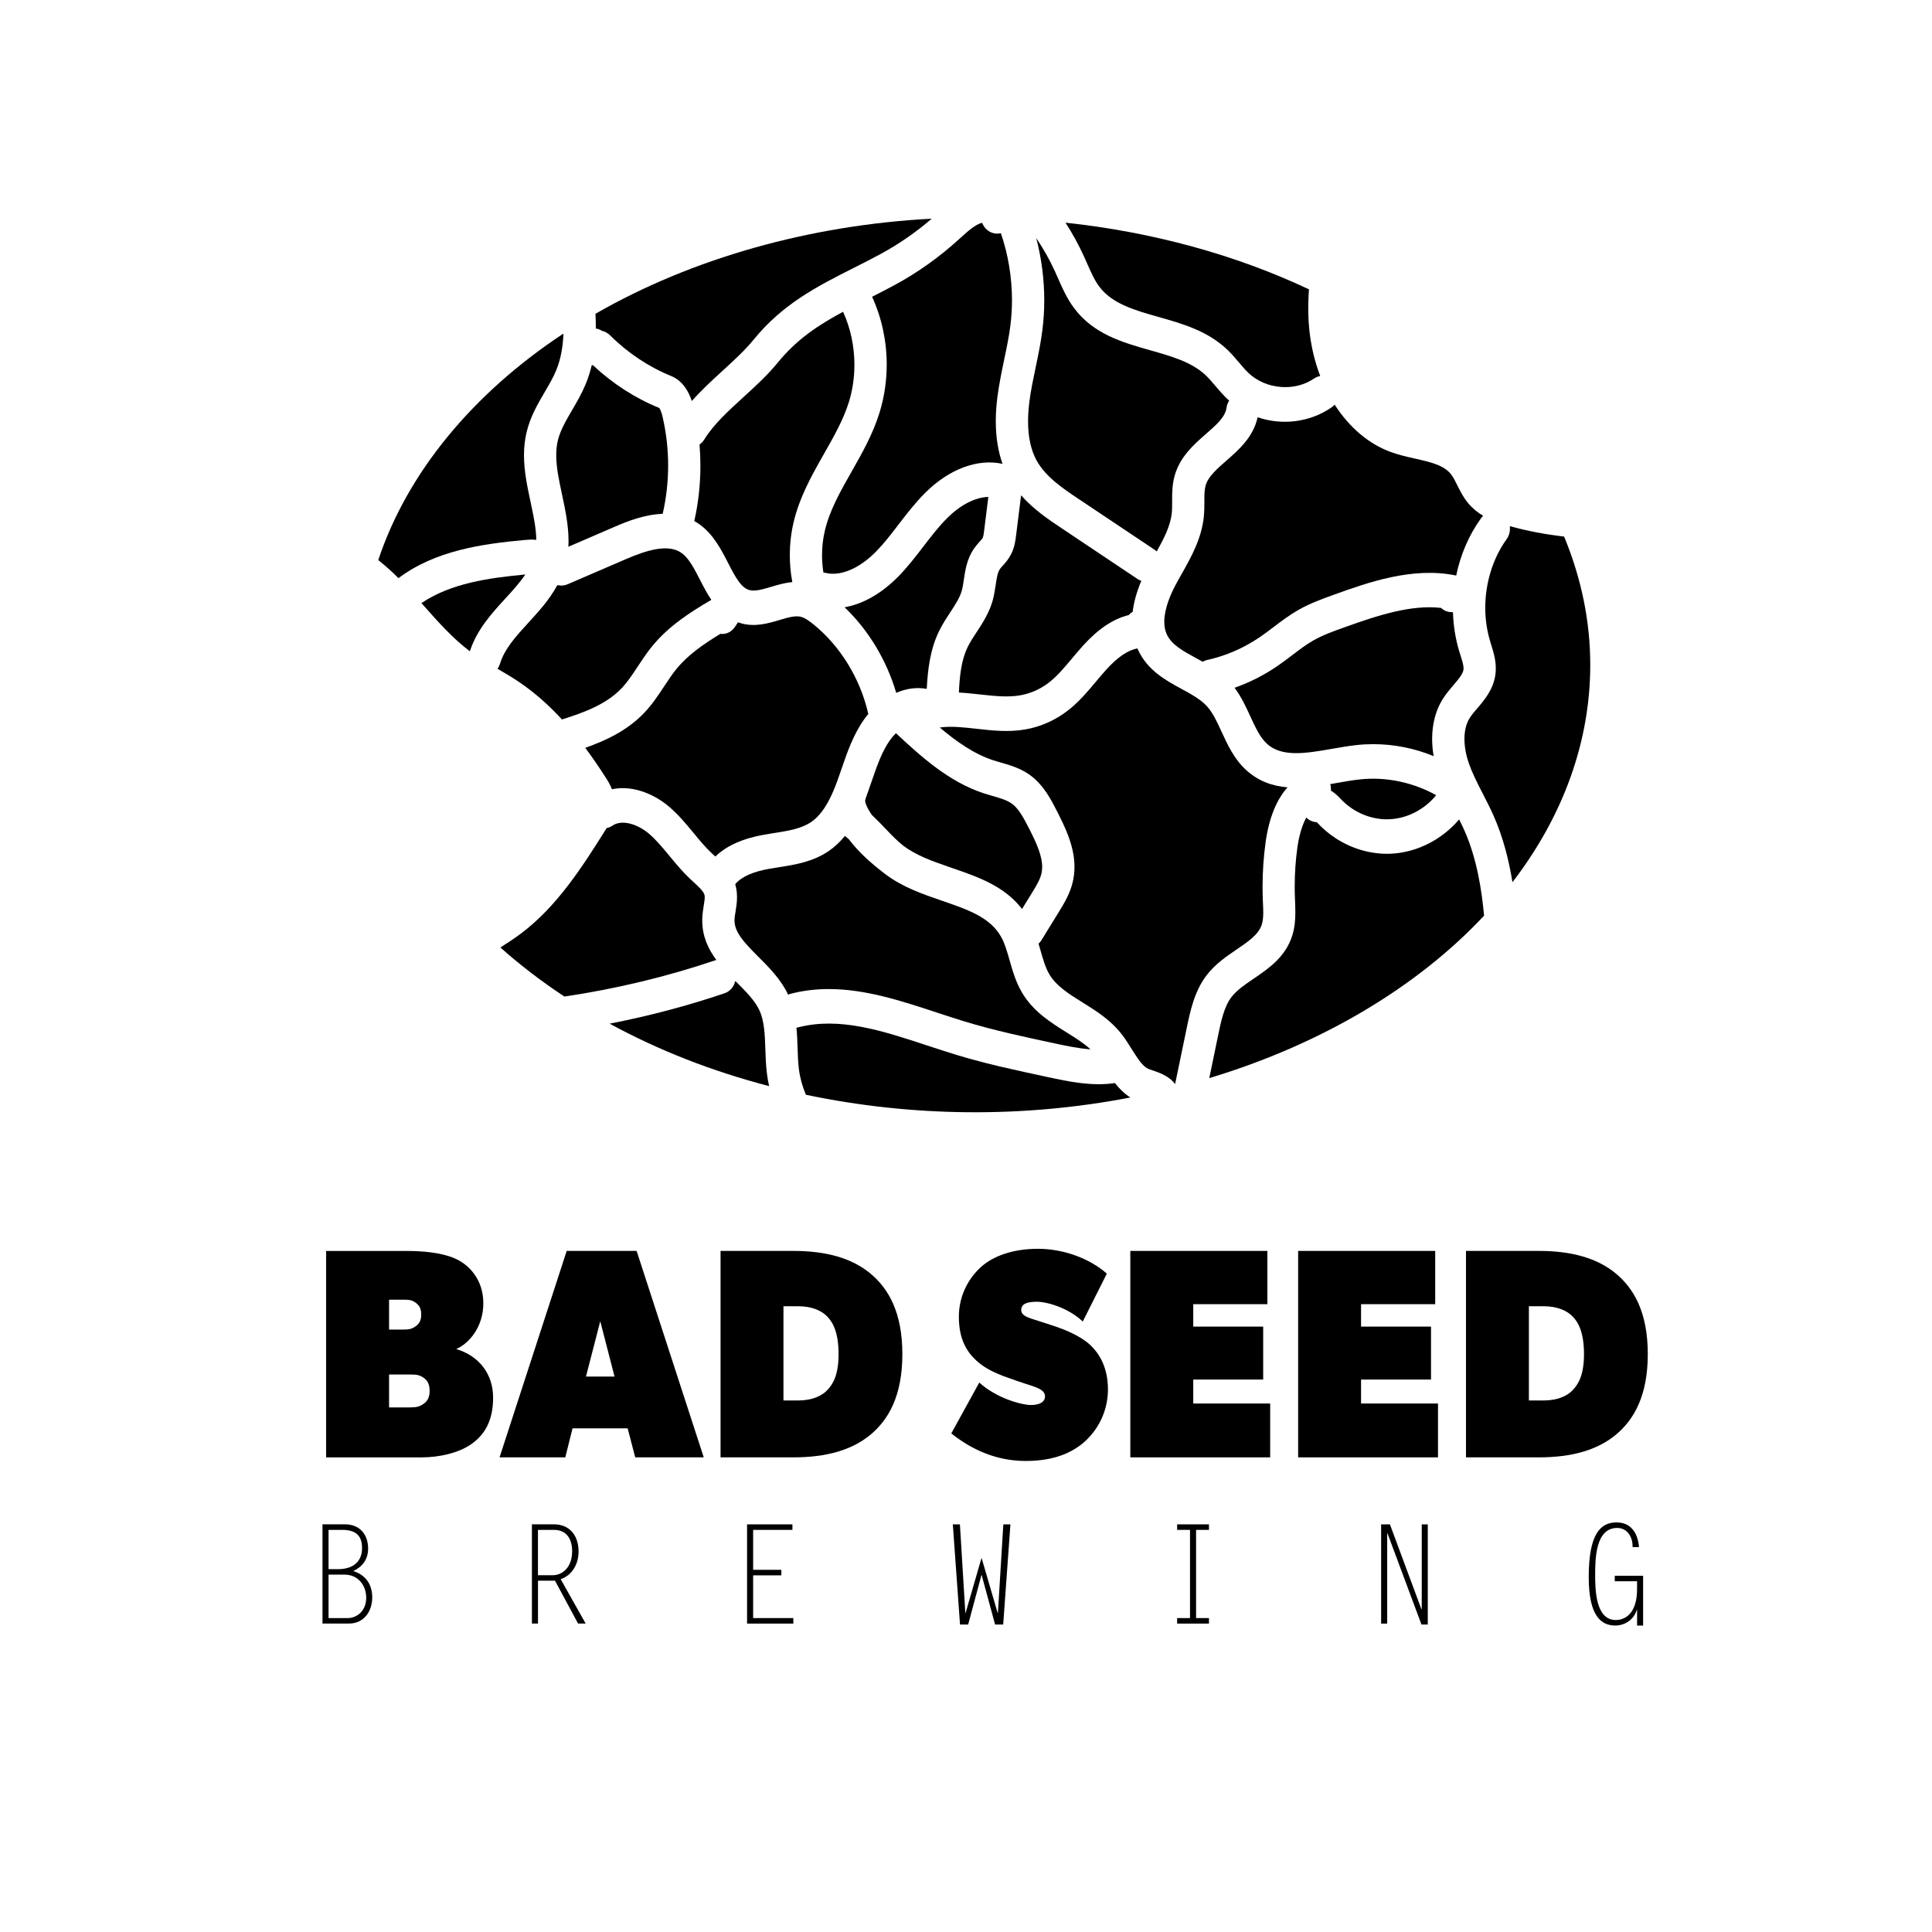 <?xml version="1.0" encoding="UTF-8"?>
<svg enable-background="new 0 0 566.93 566.93" version="1.1" viewBox="0 0 566.93 566.93" xml:space="preserve" xmlns="http://www.w3.org/2000/svg">
	<path d="m294.27 165.97c-0.31 0.35-0.63 0.68-0.89 1.07-0.66 0.98-0.91 2.67-1.21 4.63-0.23 1.57-0.48 3.13-0.9 4.63-1.04 3.63-2.98 6.59-4.69 9.2-0.95 1.44-1.91 2.88-2.66 4.44-1.87 3.88-2.33 8.56-2.54 13.28 2.1 0.11 4.17 0.34 6.22 0.56 4.14 0.46 8.04 0.89 11.7 0.27 3.06-0.52 6.01-1.83 8.52-3.78 2.42-1.87 4.52-4.39 6.75-7.05 1.07-1.28 2.14-2.56 3.26-3.79 4.44-4.9 8.84-7.84 13.37-8.94 0.34-0.38 0.74-0.71 1.17-0.97 0.35-2.87 1.2-5.91 2.54-9.07-0.38-0.13-0.75-0.31-1.1-0.54l-22.22-14.86c-3.81-2.54-8.31-5.55-11.96-9.71l-1.46 11.69c-0.18 1.49-0.43 3.53-1.44 5.53-0.73 1.47-1.69 2.55-2.46 3.41"/>
    <path d="m164.9 211.12c6.36-1.99 13.14-4.45 17.67-9.33 1.66-1.78 3.09-3.95 4.6-6.25 1.33-2.01 2.66-4.02 4.18-5.88 0.04-0.05 0.09-0.1 0.13-0.16 4.93-5.98 11.33-10.01 17.26-13.48-1.31-1.93-2.37-4-3.34-5.89-1.66-3.23-3.22-6.28-5.35-7.83-4.01-2.92-10.6-0.72-16.52 1.83l-17 7.33c-0.94 0.4-1.95 0.47-2.87 0.23-0.07 0.07-0.15 0.14-0.23 0.21-2.26 4.14-5.36 7.53-8.38 10.83-3.6 3.93-6.99 7.64-8.33 12.04-0.17 0.55-0.42 1.05-0.72 1.48 2.15 1.25 4.3 2.51 6.36 3.91 4.34 2.94 8.48 6.54 12.54 10.96"/>
    <path d="m255.91 87.08c2.84 6.21 4.29 13.05 4.29 19.9 0 4.76-0.7 9.53-2.11 14.1-1.95 6.32-5.12 11.9-8.19 17.3-3.33 5.86-6.48 11.41-7.88 17.46-0.54 2.31-0.8 4.7-0.8 7.08 0 1.71 0.13 3.41 0.41 5.09 0.21 0.02 0.42 0.05 0.63 0.1 4.42 1.08 10-1.32 14.93-6.38 2.09-2.15 3.95-4.52 5.79-6.92 0.01-0.01 0.01-0.02 0.02-0.02 0.03-0.04 0.05-0.07 0.08-0.1 0-0.01 0.01-0.02 0.01-0.02 0.11-0.14 0.21-0.27 0.31-0.41 0.07-0.08 0.13-0.16 0.19-0.25 0.03-0.04 0.07-0.08 0.1-0.13 2.4-3.12 4.89-6.36 7.81-9.27 6.99-6.97 15.37-10.1 22.68-8.5-1.31-3.71-1.97-7.88-1.97-12.51 0-2.3 0.16-4.7 0.49-7.21 0.47-3.62 1.21-7.19 1.95-10.76 0.71-3.4 1.43-6.79 1.86-10.24 0.3-2.41 0.45-4.85 0.45-7.28 0-6.69-1.11-13.41-3.26-19.69-0.53 0.13-1.08 0.18-1.66 0.1-1.78-0.22-3.21-1.48-3.84-3.14-2.05 0.48-4.43 2.67-6.58 4.63-6 5.47-12.28 9.94-18.96 13.56-2.26 1.22-4.52 2.38-6.75 3.51"/>
    <path d="m205.38 153.95c3.99 2.91 6.29 7.38 8.31 11.32 2.3 4.49 3.87 7.25 6.26 7.89 1.67 0.44 3.89-0.24 6.26-0.94 1.95-0.58 4.05-1.21 6.29-1.4-0.49-2.6-0.74-5.25-0.74-7.9 0-3.2 0.36-6.4 1.08-9.51 1.75-7.55 5.43-14.03 8.98-20.28 2.92-5.14 5.68-9.99 7.3-15.22 1.07-3.47 1.6-7.16 1.6-10.85 0-5.38-1.13-10.79-3.33-15.57-7.2 3.87-13.58 8.06-19.11 14.85-3.03 3.72-6.64 7.02-10.13 10.2-4.51 4.12-8.76 8-11.49 12.43-0.37 0.61-0.85 1.1-1.39 1.47 0.17 2.07 0.26 4.14 0.26 6.22 0 5.46-0.6 10.93-1.8 16.26 0.56 0.28 1.11 0.63 1.65 1.03"/>
    <path d="m278.27 254.32c0.35 0.12 0.7 0.24 1.05 0.37 7.58 2.6 15.38 5.28 20.59 12.04l2.89-4.69c1.23-2 2.39-3.89 2.81-5.72 0.14-0.62 0.21-1.27 0.21-1.92 0-3.44-1.83-7.34-3.88-11.34-1.34-2.61-2.71-5.3-4.55-6.87 0-0.01 0-0.01-0.01-0.01-0.02-0.02-0.04-0.03-0.06-0.05-0.01-0.01-0.02-0.01-0.03-0.02-0.11-0.09-0.22-0.18-0.34-0.26-1.46-1.07-3.53-1.67-5.71-2.29l-2.55-0.77c-10.3-3.36-18.53-10.88-25.78-17.64-0.65 0.63-1.24 1.32-1.74 2.02-2.38 3.35-3.83 7.57-5.37 12.05l-1.14 3.28c-0.07 0.2-0.14 0.39-0.22 0.59-0.67 1.85-0.65 1.91-0.42 2.64 0.35 1.06 0.95 2.17 1.85 3.45 0.11 0.1 0.21 0.19 0.31 0.29 0.02 0.02 0.05 0.04 0.07 0.07 1.23 1.16 2.4 2.38 3.57 3.61 1.72 1.8 3.43 3.62 5.38 5.11v0.01c3.65 2.71 8.21 4.38 13.07 6.05"/>
    <path d="m282.22 173.35c0.3-1.05 0.45-2.17 0.61-3.27 0.4-2.68 0.9-6.02 2.88-8.96 0.52-0.76 1.11-1.45 1.71-2.12 0.39-0.44 0.84-0.93 0.96-1.2 0.19-0.39 0.32-1.37 0.41-2.09l1.23-9.89c-3.81 0.09-8.13 2.28-12.07 6.2-2.47 2.45-4.64 5.29-6.95 8.29-2.25 2.93-4.57 5.95-7.26 8.72l-0.36 0.36c-4.86 4.88-10.25 7.89-15.54 8.81 7.04 6.76 12.29 15.46 15.15 25.11 2.8-1.22 5.86-1.73 8.96-1.16 0.27-5.38 0.94-11.42 3.55-16.83 0.94-1.96 2.13-3.79 3.33-5.62 1.44-2.2 2.8-4.26 3.39-6.35"/>
    <path d="m318.95 77.19c1.14 2.59 2.21 5.04 3.66 6.96 3.79 5.02 10.38 6.89 17.35 8.86 7.04 1.99 14.31 4.06 20.1 9.53 1.26 1.19 2.41 2.52 3.54 3.86 0.91 1.07 1.81 2.15 2.82 3.1 5.06 4.78 13.48 5.48 19.17 1.58 0.57-0.39 1.19-0.63 1.82-0.74-1.5-3.9-2.55-8.13-3.09-12.58-0.47-3.91-0.55-7.99-0.22-12.86-21.52-10.15-45.96-16.83-71.44-19.56 2.04 3.16 3.82 6.41 5.34 9.72l0.95 2.13z"/>
    <path d="m426.54 201c1.42-1.66 2.76-3.23 2.91-4.54 0.01-0.1 0.02-0.22 0.02-0.33 0-0.98-0.42-2.33-0.88-3.76l-0.37-1.18c-1.13-3.75-1.75-7.64-1.86-11.55l-0.47-0.01c-1.16-0.02-2.21-0.48-3.02-1.24-8.71-0.98-18.1 2.01-28.42 5.71-3.1 1.11-6.29 2.26-9.06 3.83-2.18 1.25-4.19 2.79-6.21 4.33-1.43 1.08-2.86 2.16-4.33 3.17-3.94 2.7-8.15 4.84-12.58 6.39 2.01 2.69 3.39 5.7 4.64 8.42 1.45 3.17 2.83 6.15 4.86 8.01 4.43 4.05 11.55 2.8 19.08 1.49 2.45-0.43 4.88-0.85 7.24-1.11 1.64-0.18 3.27-0.26 4.91-0.26 6.05 0 12.06 1.2 17.69 3.51-0.29-1.71-0.44-3.39-0.44-5.02 0-4.3 1-8.27 2.99-11.55 0.95-1.52 2.12-2.93 3.3-4.31"/>
    <path d="m316.59 146.47 22.23 14.86c0.22 0.14 0.42 0.31 0.61 0.48 2.17-3.88 4.09-7.61 4.44-11.45 0.08-0.8 0.08-1.6 0.08-2.42v-0.74-0.6c0-2.16 0.05-4.57 0.76-7.06 1.58-5.56 5.62-9.1 9.18-12.21 3.03-2.65 5.65-4.95 6.02-7.65 0.11-0.79 0.38-1.51 0.78-2.12-0.18-0.16-0.35-0.32-0.53-0.48-1.27-1.2-2.42-2.54-3.56-3.88-0.9-1.06-1.8-2.14-2.8-3.08-4.11-3.89-10.01-5.56-16.26-7.33-8.14-2.31-16.55-4.69-22.29-12.29-2.16-2.87-3.53-5.99-4.86-9.01l-0.89-2c-1.5-3.29-3.32-6.5-5.42-9.62 1.55 5.93 2.35 12.11 2.35 18.27 0 2.88-0.18 5.75-0.53 8.59-0.46 3.74-1.23 7.42-2 11.11-0.69 3.29-1.39 6.59-1.82 9.93-0.26 2.06-0.4 4.01-0.4 5.84-0.01 4.67 0.86 8.58 2.58 11.65 2.68 4.77 7.81 8.19 12.33 11.21"/>
    <path d="m393.27 234.29c3.79 4.12 9.28 6.42 14.67 6.1 0.06 0 0.11-0.01 0.16-0.01 5.08-0.33 10-2.94 13.34-7.04-6.81-3.78-14.77-5.46-22.38-4.63-2.17 0.23-4.41 0.63-6.66 1.02-0.68 0.12-1.36 0.24-2.05 0.36 0.02 0.07 0.04 0.15 0.06 0.23 0.1 0.43 0.15 0.86 0.15 1.28 0 0.14-0.01 0.27-0.01 0.41 0.9 0.54 1.81 1.3 2.72 2.28"/>
    <path d="m369.04 122.44c-1.28 5.83-5.45 9.48-9.16 12.73-2.76 2.41-5.38 4.7-6.11 7.32-0.32 1.14-0.36 2.59-0.36 4.14v0.55 0.49c0 1.23-0.02 2.46-0.13 3.68-0.6 6.56-3.73 12.11-6.5 17.02-0.64 1.14-1.29 2.28-1.89 3.42-1.37 2.58-3.23 6.8-3.24 10.65 0 1.37 0.24 2.69 0.82 3.88 1.45 2.95 4.71 4.73 8.49 6.79 0.64 0.35 1.29 0.71 1.96 1.08 0.41-0.24 0.85-0.43 1.34-0.53 5.55-1.23 10.76-3.51 15.51-6.76 1.35-0.92 2.65-1.91 3.94-2.89 2.35-1.78 4.7-3.55 7.24-5 3.47-1.98 7.04-3.26 10.5-4.51 9.87-3.55 23.09-8.29 35.86-5.61 1.25-6.08 3.72-11.88 7.31-16.84 0.18-0.25 0.39-0.49 0.61-0.69-1.6-0.95-3.1-2.14-4.4-3.7-1.44-1.72-2.38-3.62-3.21-5.29-0.54-1.08-1.05-2.18-1.77-3.12-2.13-2.78-6.07-3.65-10.62-4.68-2.42-0.54-4.84-1.1-7.11-1.93-6.56-2.39-12.26-7.33-16.48-13.91-0.27 0.31-0.58 0.6-0.94 0.84-6.45 4.42-14.53 5.3-21.66 2.87"/>
    <path d="m124.07 177.43c4.52 5.1 8.8 9.93 13.81 13.68 2.09-6.38 6.31-11 10.4-15.47 2.17-2.37 4.26-4.65 5.87-7.06-10.76 1.01-21.86 2.56-30.48 8.4 0.14 0.16 0.27 0.31 0.4 0.45"/>
    <path d="m332.97 309.23c0.08 0.11 0.16 0.23 0.23 0.36 1.33 2.06 2.61 3.7 4.12 4.2 2.59 0.85 5.7 1.86 7.5 4.33l3.45-16.63c0.98-4.69 2.18-10.53 5.74-15.23 2.53-3.34 5.89-5.62 8.86-7.64 3.45-2.35 6.43-4.37 7.38-7.28 0.34-1.04 0.44-2.29 0.44-3.65 0-0.88-0.04-1.82-0.09-2.77 0-0.01-0.04-1-0.04-1.01-0.05-1.26-0.07-2.51-0.07-3.76 0-4.38 0.3-8.78 0.91-13.13 0.98-6.98 3.19-12.41 6.42-15.98-4.31-0.36-8.48-1.73-12.14-5.07-3.52-3.21-5.49-7.48-7.22-11.25-1.31-2.86-2.55-5.56-4.28-7.46-1.86-2.05-4.6-3.54-7.5-5.12-4.56-2.48-9.73-5.31-12.57-11.11-0.12-0.25-0.24-0.5-0.35-0.76-2.81 0.52-5.81 2.56-9.13 6.22-1.03 1.13-2.01 2.31-3 3.49-2.47 2.94-5.01 5.99-8.25 8.5-3.71 2.88-8.06 4.81-12.59 5.58-4.86 0.83-9.59 0.32-14.16-0.2-3.82-0.42-7.47-0.85-10.86-0.38 4.81 4.08 10.02 7.77 15.7 9.62l2.24 0.67c2.72 0.78 5.81 1.67 8.61 3.72 3.93 2.88 6.15 7.22 7.93 10.71 0.16 0.3 0.31 0.61 0.46 0.91 2.95 5.85 5.53 12.11 4.25 18.88-0.05 0.25-0.1 0.5-0.16 0.76-0.81 3.52-2.55 6.35-4.09 8.85l-5.09 8.27c-0.24 0.4-0.54 0.75-0.86 1.05 0.19 0.65 0.37 1.29 0.56 1.93 0.75 2.65 1.46 5.15 2.64 7.11 2.04 3.42 5.75 5.74 9.69 8.19 3.96 2.47 8.05 5.02 11.29 9.07 1.15 1.44 2.18 3.07 3.2 4.71 0.29 0.43 0.56 0.87 0.83 1.3"/>
    <path d="m234.44 313.8c0.32 2.51 1.01 5 2.05 7.45 31.11 6.53 63.76 6.87 95.2 0.8-1.82-1.16-3.28-2.66-4.52-4.23-6.87 1-13.65-0.46-19.72-1.76-4.39-0.94-8.85-1.9-13.33-2.95-0.01-0.01-0.02-0.01-0.03-0.01-0.2-0.04-0.41-0.09-0.61-0.14h-0.01c-0.05-0.01-0.11-0.02-0.16-0.04-0.03-0.01-0.05-0.01-0.07-0.01-0.16-0.04-0.33-0.08-0.49-0.12-0.95-0.23-1.89-0.46-2.84-0.7-0.04 0-0.1-0.01-0.16-0.04-0.12-0.03-0.25-0.06-0.37-0.09-0.07-0.02-0.14-0.03-0.21-0.05-0.02-0.01-0.04-0.01-0.05-0.02-0.16-0.04-0.31-0.08-0.47-0.12-0.01-0.01-0.02-0.01-0.03-0.01-0.36-0.09-0.72-0.18-1.07-0.28-0.03-0.01-0.07-0.02-0.1-0.03-0.64-0.17-1.28-0.34-1.91-0.51-0.03-0.01-0.06-0.02-0.09-0.02-0.21-0.06-0.43-0.12-0.64-0.18-0.1-0.03-0.19-0.05-0.29-0.08-0.05-0.01-0.1-0.02-0.15-0.04-0.08-0.02-0.15-0.04-0.23-0.06-0.17-0.05-0.33-0.09-0.49-0.14-0.8-0.23-1.6-0.46-2.39-0.7-0.24-0.07-0.49-0.15-0.73-0.22-2.78-0.84-5.58-1.77-8.39-2.69-13.25-4.37-25.77-8.48-37.88-5.35-0.18 0.05-0.37 0.08-0.55 0.11 0.2 2.02 0.27 4.01 0.33 5.9 0.07 2.11 0.13 4.24 0.4 6.33"/>
    <path d="m435.49 268.69c-0.7-7.5-2.08-16.66-5.76-24.97-0.49-1.11-1.02-2.19-1.56-3.27-5.02 5.91-12.29 9.63-19.75 10.05-5.79 0.31-11.59-1.33-16.52-4.55-1.96-1.28-3.77-2.81-5.38-4.56-0.03-0.03-0.04-0.06-0.04-0.09 0-0.01 0.01-0.02 0.01-0.03-1.17-0.02-2.31-0.51-3.17-1.37-1.66 2.98-2.36 7-2.59 8.61-0.54 3.85-0.81 7.76-0.81 11.64 0 1.11 0.02 2.22 0.07 3.33 0.06 1.45 0.12 2.84 0.12 4.17 0 2.43-0.2 4.72-0.95 7.02-2.03 6.22-6.92 9.55-11.24 12.48-2.59 1.76-5.03 3.42-6.59 5.47-2.15 2.84-3.05 7.2-3.85 11.05l-2.63 12.69c32.53-9.79 60.87-26.52 80.64-47.67"/>
    <path d="m225.07 315.18c-0.31-2.42-0.41-4.89-0.49-7.36-0.14-4.23-0.28-8.21-1.74-11.35-1.35-2.92-4-5.55-6.79-8.34-0.09-0.09-0.18-0.18-0.28-0.27-0.38 1.65-1.54 3.06-3.16 3.61-10.85 3.68-22.15 6.66-33.72 8.92 14.37 7.82 30.03 13.96 46.8 18.32-0.26-1.17-0.47-2.35-0.62-3.53"/>
    <path d="m437.55 189.12c0.63 1.98 1.38 4.35 1.38 7.02 0 0.52-0.03 1.06-0.09 1.6-0.54 4.49-3.19 7.59-5.32 10.08-0.83 0.98-1.69 1.94-2.34 3.02-0.97 1.59-1.45 3.67-1.45 6.01 0 2.13 0.4 4.48 1.21 6.87 1.05 3.12 2.59 6.11 4.22 9.27 1.08 2.11 2.17 4.22 3.13 6.39 2.87 6.48 4.51 13.24 5.53 19.5 14.97-19.5 22.83-41.36 22.83-63.79 0-12.68-2.58-25.33-7.67-37.64-5.53-0.63-10.88-1.65-15.94-3.06 0.03 0.25 0.05 0.5 0.05 0.75 0 1.08-0.32 2.17-0.99 3.09-4.08 5.64-6.26 12.93-6.26 20.15 0.01 3.29 0.46 6.57 1.4 9.67l0.31 1.07z"/>
    <path d="m163.22 133.57c0 3.6 0.83 7.46 1.69 11.48 0.95 4.45 1.92 9 1.92 13.64 0 0.58-0.01 1.17-0.05 1.75l13.21-5.7c0.22-0.09 0.44-0.19 0.67-0.29 3.33-1.43 8.44-3.49 13.8-3.67 1.06-4.64 1.6-9.4 1.6-14.17 0-4.75-0.53-9.5-1.59-14.12-0.51-2.25-0.99-2.74-1.04-2.79-6.99-2.82-13.71-7.15-19.43-12.53-0.14-0.01-0.25-0.01-0.36-0.01-0.44 1.88-1.03 3.76-1.8 5.61-1.09 2.64-2.52 5.11-3.96 7.57-1.78 3.05-3.47 5.93-4.19 8.92-0.33 1.4-0.47 2.83-0.47 4.31"/>
    <path d="m152.79 274c-1.89 1.41-3.91 2.73-5.96 4.03 5.8 5.17 12.1 9.99 18.79 14.4 15.24-2.27 30.08-5.84 44.14-10.6 0.15-0.05 0.3-0.09 0.45-0.13-2.39-3.22-4.15-6.95-4.14-11.62v-0.51c0.04-1.27 0.23-2.54 0.43-3.8 0.15-0.93 0.3-1.82 0.3-2.49 0-0.21-0.02-0.41-0.05-0.57-0.24-1.14-1.78-2.54-3.26-3.9l-1.07-0.99c-2.14-2.03-4.04-4.31-5.93-6.6-2.02-2.45-3.93-4.76-6.09-6.6-3.13-2.66-7.79-4.3-10.67-2.35-0.54 0.37-1.11 0.61-1.71 0.72-0.15 0.25-0.29 0.48-0.43 0.69-6.59 10.46-14.07 22.31-24.8 30.32"/>
    <path d="m174.84 96.4c0.63 0.09 1.25 0.32 1.8 0.68 0.92 0.21 1.73 0.67 2.45 1.38 5.12 5.11 11.28 9.21 17.83 11.87 3.56 1.44 5.26 4.84 6.09 7.35 2.78-3.17 5.92-6.04 8.99-8.85 3.38-3.09 6.57-6 9.14-9.16 8.61-10.56 18.7-15.66 29.37-21.05 2.6-1.31 5.23-2.64 7.89-4.08 5.31-2.88 10.35-6.35 15-10.37-35.81 1.89-70.33 11.62-98.67 27.91 0.07 1.25 0.11 2.54 0.11 3.87v0.45"/>
    <path d="m232.04 291.61c3.74-0.97 7.46-1.38 11.16-1.38 10.78 0 21.38 3.49 31.72 6.9 2.74 0.9 5.47 1.8 8.19 2.63 8.57 2.61 17.53 4.52 26.2 6.38 3.41 0.73 7.07 1.52 10.68 1.78-2.01-1.86-4.51-3.41-7.12-5.04-4.51-2.82-9.62-6.01-12.89-11.48-1.87-3.13-2.81-6.42-3.72-9.61-0.71-2.49-1.38-4.84-2.42-6.75-3.21-5.85-9.79-8.1-17.41-10.72-5.71-1.96-11.61-3.99-16.67-7.83-4.62-3.52-7.85-6.58-10.45-9.93-0.08-0.1-0.16-0.21-0.24-0.31-0.27-0.24-0.55-0.47-0.83-0.7-0.08-0.06-0.16-0.12-0.24-0.19-0.02-0.01-0.05-0.03-0.07-0.05-1.33 1.63-2.87 3.12-4.66 4.36-0.02 0.01-0.04 0.02-0.06 0.04-0.06 0.04-0.13 0.09-0.19 0.13-4.48 3.01-9.57 3.87-14.13 4.59-0.14 0.02-0.28 0.05-0.42 0.07l-2.61 0.42c-4.97 0.87-8.3 2.36-10.12 4.54 0.1 0.34 0.18 0.69 0.26 1.04 0.2 0.95 0.27 1.87 0.27 2.75 0 1.57-0.23 3-0.43 4.24-0.13 0.79-0.28 1.58-0.3 2.38-0.01 0.06-0.01 0.12-0.01 0.18 0 3.47 2.65 6.36 6.97 10.68 3.12 3.11 6.65 6.63 8.77 11.15 0.25-0.11 0.5-0.2 0.77-0.27"/>
    <path d="m198.48 196.32c-1.28 1.57-2.4 3.28-3.52 4.98-0.02 0.02-0.04 0.05-0.06 0.08-1.67 2.54-3.4 5.17-5.63 7.55-4.98 5.35-11.42 8.37-17.53 10.51 1.98 2.66 3.95 5.53 5.95 8.64 0.55 0.86 1.31 2.06 1.89 3.52 1.03-0.22 2.08-0.33 3.13-0.33 4.92 0 9.89 2.28 13.57 5.4 2.81 2.39 5.09 5.15 7.29 7.82 1.63 1.98 3.26 3.97 5.1 5.71l0.95 0.88c0.1 0.09 0.2 0.18 0.29 0.27 3.31-3.2 8.06-5.32 14.4-6.43l2.77-0.46c4.15-0.65 8.06-1.26 11-3.28 0.08-0.06 0.17-0.12 0.25-0.18 2.13-1.56 3.77-3.92 5.07-6.45 0.35-0.69 0.7-1.42 1.04-2.21 0.02-0.04 0.04-0.08 0.06-0.13 0.42-0.98 0.8-1.96 1.15-2.9l1.27-3.62c1.71-4.98 3.47-10.13 6.72-14.69 0.36-0.51 0.75-1.01 1.16-1.49-0.02-0.07-0.04-0.13-0.05-0.19-2.35-10.28-8.23-19.81-16.12-26.17-1.14-0.91-2.47-1.89-3.68-2.17-1.67-0.4-3.88 0.26-6.21 0.96-3.29 0.98-7.03 2.07-11.07 1.02-0.38-0.1-0.76-0.22-1.12-0.35l-0.82 1.25c-1.01 1.55-2.65 2.38-4.33 2.13-4.79 2.91-9.46 6.09-12.92 10.33"/>
    <path d="m153.7 158.48c0.99-0.09 2.28-0.22 3.67-0.06-0.04-3.47-0.85-7.22-1.68-11.12-0.95-4.46-1.93-9.03-1.93-13.72 0-2.25 0.23-4.53 0.78-6.83 1.09-4.5 3.24-8.19 5.33-11.75 1.21-2.06 2.42-4.11 3.33-6.31 1.43-3.44 2-7.2 2.14-10.81-26.82 17.72-45.88 41-54.34 66.47 2.17 1.73 4.15 3.5 5.92 5.31 10.82-8.14 24.59-10.05 36.78-11.18"/>
    <path d="m133.87 395.87c3.69-1.58 7.96-6.41 7.96-13.43s-4.27-11.41-8.37-13.17-9.44-2.19-14.36-2.19h-23.4v60.58h27.91c5.34 0 11.08-1.32 14.77-3.95s6.32-6.59 6.32-13.61c0-7.03-4.26-12.3-10.83-14.23m-19.7-14.49h3.69c2.05 0 2.87 0 4.1 0.88s1.64 1.93 1.64 3.51c0 1.49-0.41 2.55-1.64 3.42-1.23 0.88-2.05 0.97-4.1 0.97h-3.69v-8.78zm10.26 30.47c-1.23 0.88-2.05 1.14-4.1 1.14h-6.16v-9.66h6.16c2.05 0 2.87 0.18 4.1 1.05 1.23 0.88 1.64 2.19 1.64 3.77 0 1.5-0.41 2.82-1.64 3.7"/>
    <path d="m166.29 367.07-19.7 60.58h19.29l2.13-8.52h16.17l2.22 8.52h20.11l-19.7-60.58h-20.52zm5.66 36.87 4.19-16.24 4.19 16.24h-8.38z"/>
    <path d="m255.35 373.65c-5.34-4.39-12.72-6.58-22.57-6.58h-21.34v60.58h21.34c9.85 0 17.24-2.19 22.57-6.58 5.34-4.39 9.44-11.41 9.44-23.7 0-12.3-4.11-19.33-9.44-23.72m-12.56 34.24c-1.64 1.76-4.52 3.07-8.62 3.07h-4.27v-27.66h4.27c4.1 0 6.98 1.32 8.62 3.07 1.72 1.76 3.28 4.83 3.28 10.98s-1.64 8.79-3.28 10.54"/>
    <path d="m319.78 394.55c-2.87-2.63-7.47-4.39-9.44-5.09s-5.42-1.76-6.73-2.2-3.94-1.05-3.94-2.81c0-1.84 1.64-2.46 4.6-2.46 2.95 0 9.19 1.76 13.46 5.8l7.06-14.05c-4.93-4.39-12.64-7.29-20.19-7.29s-13.21 2.2-16.66 5.27c-3.36 2.98-6.57 8.08-6.57 14.66 0 6.59 2.3 10.27 5.17 12.91 2.87 2.63 6.16 3.77 7.8 4.48 1.64 0.61 6.16 2.19 8.21 2.81 2.05 0.7 4.1 1.41 4.1 3.16 0 1.76-1.72 2.55-4.19 2.55-2.46 0-9.85-1.84-15.1-6.59l-8.21 14.93c7.71 6.15 15.27 8.08 21.83 8.08 6.57 0 12.23-1.49 16.75-5.18 4.51-3.78 7.39-9.48 7.39-15.8-0.01-6.42-2.47-10.55-5.34-13.18"/>
    <polygon points="350.15 404.82 370.67 404.82 370.67 389.28 350.15 389.28 350.15 382.7 371.9 382.7 371.9 367.07 331.68 367.07 331.68 427.65 372.72 427.65 372.72 411.85 350.15 411.85"/>
    <polygon points="399.39 404.82 419.92 404.82 419.92 389.28 399.39 389.28 399.39 382.7 421.15 382.7 421.15 367.07 380.93 367.07 380.93 427.65 421.97 427.65 421.97 411.85 399.39 411.85"/>
    <path d="m483.53 397.36c0-12.29-4.1-19.32-9.44-23.71-5.33-4.39-12.72-6.58-22.57-6.58h-21.34v60.58h21.34c9.85 0 17.24-2.19 22.57-6.58 5.33-4.4 9.44-11.42 9.44-23.71m-22 10.53c-1.64 1.76-4.51 3.07-8.62 3.07h-4.27v-27.66h4.27c4.1 0 6.98 1.32 8.62 3.07 1.72 1.76 3.28 4.83 3.28 10.98s-1.64 8.79-3.28 10.54"/>
    <path d="m103.67 461.02c2.65-1.26 4.35-3.4 4.35-6.6 0-4.45-2.76-7.12-6.73-7.12h-6.66v29.12h7.79c4.31 0 6.81-3.52 6.81-7.69 0-3.91-2.04-6.62-5.56-7.71m-7.26-12.09h4.04c4.54 0 5.79 2.26 5.79 5.38 0 3.73-2.42 6.15-7.07 6.15h-2.76v-11.53zm5.71 25.88h-5.71v-12.75h4.69c4.05 0 6.36 3.24 6.36 6.76-0.01 4.25-3.11 5.99-5.34 5.99"/>
    <path d="m169.78 455.31c0-4.73-2.65-8.01-7.22-8.01h-6.47v29.12h1.78v-12.58h4.99l6.77 12.58h2.23l-7.33-13.02c3.32-1.13 5.25-4.4 5.25-8.09m-7.49 6.92h-4.43v-13.3h4.69c3.82 0 5.34 2.83 5.34 6.23 0 5.09-3.18 7.07-5.6 7.07"/>
    <polygon points="221 462.27 229.28 462.27 229.28 460.65 221 460.65 221 448.93 232.53 448.93 232.53 447.31 219.22 447.31 219.22 476.43 232.8 476.43 232.8 474.81 221 474.81"/>
    <polygon points="292.83 473.32 292.76 473.32 288.03 457.14 283.34 473.32 283.27 473.32 281.68 447.31 279.6 447.31 281.71 476.71 284.1 476.71 288.03 462.07 292 476.71 294.38 476.71 296.5 447.31 294.42 447.31"/>
    <polygon points="345.42 448.93 349.2 448.93 349.2 474.81 345.42 474.81 345.42 476.43 354.76 476.43 354.76 474.81 350.98 474.81 350.98 448.93 354.76 448.93 354.76 447.31 345.42 447.31"/>
    <polygon points="417.2 472.18 417.12 472.26 407.86 447.31 405.28 447.31 405.28 476.43 407.06 476.43 407.06 450.02 407.14 449.93 417.12 476.71 418.97 476.71 418.97 447.31 417.2 447.31"/>
    <path d="m473.83 464.01h6.55v2.35c0 6.96-3.37 9.02-6.24 9.02-5.9 0-6.05-8.78-6.05-13.26 0-4.86 0.15-13.76 6.47-13.76 2.95 0 4.62 2.71 4.5 5.62h1.89c-0.34-4.17-2.38-7.24-6.58-7.24-4.62 0-8.17 3.16-8.17 16.06 0 11.17 3.48 14.2 7.8 14.2 2.8 0 5.48-1.74 6.31-4.61h0.08v4.61h1.77v-14.6h-8.32v1.61z"/>
</svg>
